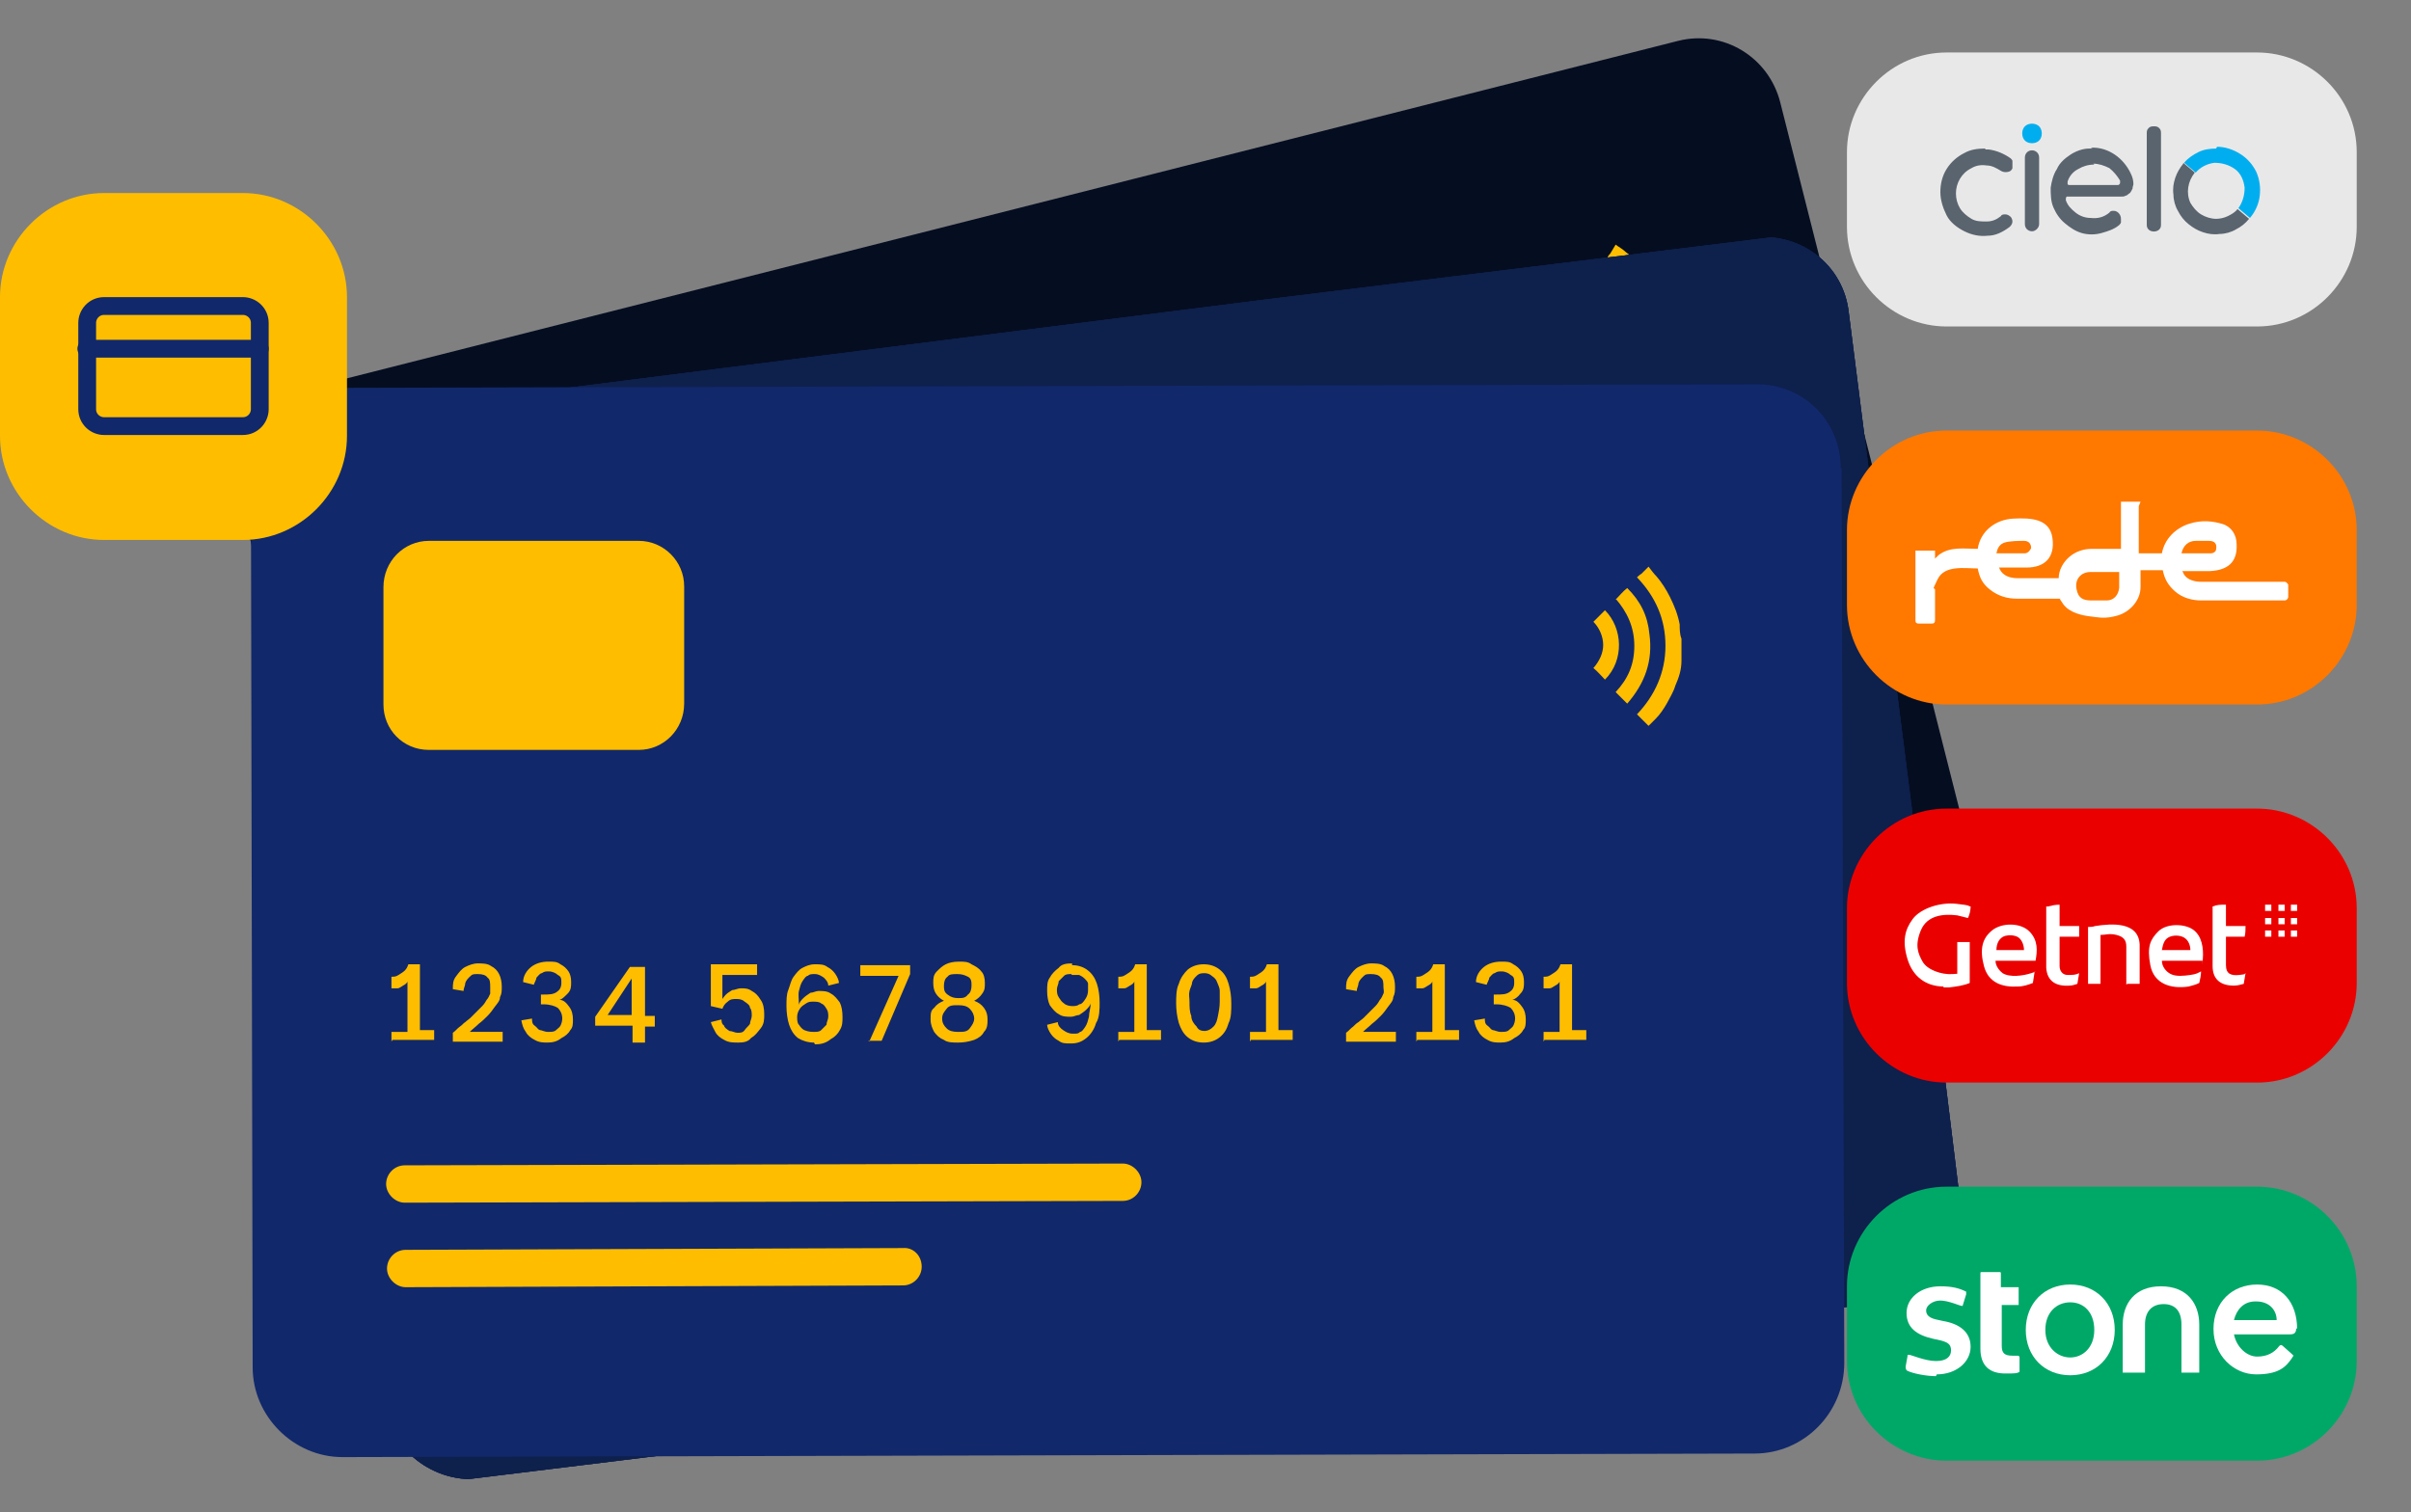 <?xml version="1.0" encoding="UTF-8"?>
<svg id="Camada_1" xmlns="http://www.w3.org/2000/svg" xmlns:xlink="http://www.w3.org/1999/xlink" version="1.1" viewBox="0 0 271 170">
  <rect x="0" y="0" width="271" height="170" fill="#808080" stroke="none"/>
  <!-- Generator: Adobe Illustrator 30.0.0, SVG Export Plug-In . SVG Version: 2.1.1 Build 123)  -->
  <defs>
    <style>
      .st0, .st1 {
        fill: none;
      }

      .st2 {
        fill: #ffbd00;
      }

      .st1 {
        stroke: #11286b;
        stroke-linecap: round;
        stroke-linejoin: round;
        stroke-width: 2px;
      }

      .st3 {
        fill: #11286b;
      }

      .st4 {
        fill: #00a868;
      }

      .st5 {
        fill: #00aeef;
      }

      .st6 {
        clip-path: url(#clippath-1);
      }

      .st7 {
        clip-path: url(#clippath-2);
      }

      .st8 {
        fill: #eb0000;
      }

      .st9 {
        fill: #fff;
      }

      .st10 {
        fill: #0e204c;
      }

      .st11 {
        fill: #511f52;
      }

      .st12 {
        fill: #5a646e;
      }

      .st13 {
        fill: #ff7800;
      }

      .st14 {
        fill: #050d21;
      }

      .st15 {
        clip-path: url(#clippath);
      }

      .st16 {
        fill: #e8e8e8;
      }
    </style>
    <clipPath id="clippath">
      <rect class="st0" x="36.3" y="22.2" width="179.1" height="120.7" transform="translate(-16.3 33.1) rotate(-14.1)"/>
    </clipPath>
    <clipPath id="clippath-1">
      <rect class="st0" x="35.9" y="36.1" width="179.1" height="120.7" transform="translate(-10.9 16.1) rotate(-7)"/>
    </clipPath>
    <clipPath id="clippath-2">
      <rect class="st0" x="28.2" y="43.1" width="179.1" height="120.7"/>
    </clipPath>
  </defs>
  <g>
    <g class="st15">
      <g>
        <path class="st14" d="M200.1,11.5l24.7,97.5c1.4,5.5-1.8,11-7.3,12.4l-153.8,38.9c-5.5,1.4-10.9-1.9-12.3-7.4L26.8,55.4c-1.3-5.1,1.8-10.2,6.8-11.5L188.6,4.6c5.1-1.3,10.2,1.8,11.5,6.9h0Z"/>
        <path class="st2" d="M57.6,113.7l-.3-1.1,1.7-.4-1.4-5.5-.3.6c-.2.2-.3.4-.5.5s-.4.2-.6.3l-.3-1.3c.3,0,.5-.2.7-.4.2-.2.4-.4.5-.6s.2-.5.2-.8l1.2-.3,1.8,7.2,1.6-.4.3,1.1-4.6,1.1ZM64.3,112.1l-.2-1c.2-.3.4-.6.6-.8.2-.2.3-.5.5-.7,0-.2.3-.4.4-.6s.3-.5.5-.7c.2-.3.3-.6.5-.8,0-.3.3-.6.3-.8,0-.3,0-.5.2-.8v-.7c0-.5-.3-.8-.6-1-.3-.2-.7-.3-1.1,0-.3,0-.6.2-.8.5-.2.2-.3.5-.3.8v1h-1.2c0-.4,0-.9,0-1.4s.4-.9.7-1.2c.4-.3.8-.6,1.3-.7.6,0,1.1-.2,1.5,0,.5,0,.8.3,1.1.7.3.3.5.7.7,1.3,0,.4,0,.8,0,1.2s0,.8-.3,1.2c0,.4-.3.8-.5,1.2-.2.4-.5.8-.7,1.2-.3.4-.5.7-.8,1.1l3.6-.9.3,1.1-5.7.9ZM74.8,109.5c-.5,0-1,0-1.5,0-.5,0-.9-.3-1.2-.6s-.6-.7-.8-1.1l1.1-.5c0,.3.3.5.5.7s.4.3.7.4c.3,0,.6,0,.9,0,.3,0,.6-.2.8-.4s.3-.4.4-.6,0-.5,0-.8c0-.5-.4-.9-.8-1-.4-.2-.9,0-1.7,0h-.3c0,0-.3-1-.3-1h.3c.6-.3,1.1-.5,1.3-.8.3-.3.4-.6.3-1.1,0-.4-.3-.6-.6-.8-.3-.2-.7-.2-1.1,0-.3,0-.5.2-.7.3-.2.2-.3.4-.4.6s0,.5,0,.9h-1.2c0-.6,0-1.3.4-1.8.4-.5,1-.9,1.8-1.1.5,0,1-.2,1.5,0,.4,0,.8.3,1.1.6s.5.6.6,1.1,0,.9,0,1.3-.4.7-.7.9c.5,0,.9.2,1.3.5.3.3.6.7.7,1.3,0,.4,0,.9,0,1.3s-.4.8-.7,1.1c-.4.3-.9.5-1.5.7ZM83.9,107.2l-.5-1.8-4.1,1.1-.3-1,2.4-6.4,1.6-.4,1.4,5.4,1.1-.3.3,1.2-1.1.3.5,1.8-1.3.2ZM80.5,104.9l2.6-.7-1-4-1.7,4.7ZM95.5,104.4c-.6.2-1.1.2-1.6,0s-.9-.3-1.2-.6-.6-.6-.7-1l1.1-.6c0,.2.2.4.4.6.2.2.4.3.7.4.3,0,.6,0,1,0,.3,0,.6-.2.8-.4s.3-.5.4-.8,0-.6,0-.9-.2-.6-.4-.9c-.2-.2-.4-.4-.7-.5-.3,0-.6,0-.9,0-.4,0-.6.3-.9.5-.2.3-.4.6-.4.9h-1.3l-1.3-4.6,5-1.3.3,1.2-3.8,1,.7,2.6c0,0,0-.3.2-.5s.3-.4.6-.6c.2-.2.5-.3.9-.4s.8,0,1.3,0c.4,0,.8.3,1.2.7s.6.8.8,1.5c0,.6,0,1.1,0,1.6s-.4,1-.8,1.3c-.4.3-.8.5-1.4.7ZM103.8,102.2c-.7.2-1.3.2-1.8,0-.5-.2-1-.6-1.4-1.2s-.6-1.2-.8-1.9c-.2-.6-.2-1.3-.3-1.8,0-.6,0-1.1.2-1.6.2-.5.4-.9.7-1.2s.7-.6,1.2-.7,1,0,1.4,0,.8.3,1.1.6.5.5.7.9l-1.1.6c-.2-.3-.4-.6-.8-.8-.3-.2-.7-.2-1,0s-.5.2-.7.4c-.2.2-.3.4-.4.8,0,.3,0,.7,0,1.2s0,1,.3,1.6c0-.3,0-.6.3-.9.2-.3.4-.5.6-.7.3-.2.5-.4.8-.4.5,0,1,0,1.4,0s.8.4,1.2.7c.3.4.6.8.7,1.4,0,.5,0,1,0,1.5s-.3.9-.7,1.3c-.4.2-.8.5-1.4.6ZM103.5,101.2c.3,0,.6-.2.8-.4s.3-.5.4-.7c0-.3,0-.6,0-.9s-.2-.6-.4-.8-.4-.4-.7-.5c-.3,0-.6,0-.9,0s-.5.2-.7.4c-.2.2-.4.4-.5.7,0,.3,0,.6,0,1,0,.3.2.6.4.8s.5.4.8.5c0,0,.4,0,.8,0ZM109.7,100.7l1.4-8-4.2,1.1-.3-1.1,5.5-1.4.2,1-1.4,8.1-1.2.3ZM119.3,98.3c-.6.2-1.2.2-1.7,0s-.9-.3-1.3-.6c-.3-.3-.6-.7-.7-1.2s0-1,0-1.4.4-.8.8-1c-.5,0-.8-.3-1.1-.5-.3-.3-.5-.6-.6-1,0-.5,0-.9,0-1.3s.4-.7.8-1,.8-.5,1.4-.6c.5,0,1-.2,1.4,0,.5,0,.9.2,1.2.5.3.3.6.6.7,1.2,0,.4,0,.8,0,1.2,0,.4-.4.7-.7,1,.5,0,.9.2,1.2.5.3.3.6.7.7,1.2s0,1,0,1.4-.4.8-.8,1.2c-.2,0-.7.2-1.4.4ZM119.1,97.3c.5,0,.9-.4,1.2-.7.2-.4.3-.7.2-1.2,0-.5-.4-.8-.7-.9-.4-.2-.8-.2-1.3,0s-.9.4-1.2.7-.3.7-.2,1.2c0,.4.3.7.7.9.3.2.7.2,1.3,0ZM118.2,93.5c.4,0,.8-.3,1-.6.2-.3.3-.7.2-1,0-.4-.3-.7-.7-.9-.3-.2-.7-.2-1.2,0-.5,0-.8.3-1,.6-.2.3-.3.6-.2,1.1,0,.4.3.7.7.8.3,0,.7,0,1.2,0ZM129.7,86.7c.7-.2,1.3,0,1.8,0,.5.2,1,.7,1.4,1.2.4.6.7,1.3.9,1.9.2.9.3,1.7.2,2.3,0,.8-.3,1.4-.6,1.8-.4.5-.9.9-1.5,1-.5,0-1,0-1.5,0-.4,0-.8-.3-1.1-.5-.3-.3-.5-.6-.7-.9l1.1-.6c.2.3.4.6.8.8.3.2.7.2,1.1,0,.3,0,.5-.2.7-.4.2-.2.4-.4.5-.8,0-.3.2-.7,0-1.2,0-.5,0-1-.2-1.6,0,.3,0,.6-.3.9s-.4.5-.6.7c-.2.2-.5.3-.8.4-.5,0-1,0-1.5,0s-.9-.4-1.2-.7c-.3-.4-.6-.9-.7-1.4,0-.5,0-1,0-1.5s.3-.9.7-1.3c.2-.2.7-.5,1.3-.6ZM129.9,87.8c-.3,0-.6.2-.8.4-.2.2-.3.5-.4.8,0,.3,0,.6,0,.9s.2.6.4.8c.2.2.4.4.7.5s.6,0,.9,0c.3,0,.5-.2.7-.4.2-.2.4-.5.5-.8s0-.6,0-1c0-.2-.2-.5-.3-.7s-.3-.4-.5-.5-.4-.2-.7-.2c0,0-.3,0-.5.2ZM136.9,93.9l-.3-1.1,1.7-.4-1.4-5.5c0,.2-.2.4-.3.6-.2.2-.3.4-.5.5l-.6.3-.3-1.3c.3,0,.5-.2.7-.4.2-.2.4-.4.5-.6s.2-.5.2-.8l1.2-.3,1.8,7.2,1.6-.4.3,1.1-4.6,1.1ZM146.2,91.6c-.7.2-1.3,0-1.8,0-.5-.3-1-.7-1.4-1.3-.4-.6-.7-1.3-.9-2-.2-.8-.3-1.6-.2-2.2,0-.7.2-1.3.6-1.8.4-.5.9-.8,1.6-1,.7-.2,1.3,0,1.8,0,.5.3,1,.7,1.4,1.3.4.6.7,1.3.9,2,.2.8.3,1.6.2,2.2,0,.7-.2,1.3-.6,1.8s-.9.8-1.6,1ZM145.9,90.4c.4,0,.8-.3.9-.7.2-.4.2-.8.2-1.3s0-1-.2-1.6c0-.4-.2-.8-.4-1.1,0-.4-.3-.7-.5-.9-.2-.3-.4-.4-.7-.6-.3,0-.6,0-.9,0-.3,0-.6.2-.8.5-.2.2-.3.5-.3.8,0,.3,0,.7,0,1.1,0,.4,0,.8.2,1.2,0,.6.3,1.1.5,1.5.2.5.5.8.8,1,.4.2.7.3,1.2.2ZM151.3,90.3l-.3-1.1,1.7-.4-1.4-5.5c0,.2-.2.4-.3.6-.2.2-.3.4-.5.5l-.6.3-.3-1.3c.3,0,.5-.2.7-.4.2-.2.4-.4.5-.6s.2-.5.2-.8l1.2-.3,1.8,7.2,1.6-.4.3,1.1-4.6,1.1ZM161.7,87.6l-.2-1c.2-.3.4-.6.6-.8.2-.2.3-.5.5-.7,0-.2.3-.4.4-.6,0-.2.3-.5.5-.7.2-.3.3-.6.5-.9,0-.3.3-.6.3-.8,0-.3,0-.5.2-.8,0-.3,0-.5,0-.7,0-.5-.3-.8-.6-1s-.7-.3-1.2,0c-.3,0-.6.2-.8.5-.2.2-.3.5-.3.8v1h-1.2c0-.4,0-.9,0-1.4s.4-.9.7-1.2c.4-.3.8-.6,1.3-.7.6,0,1.1-.2,1.5,0,.5,0,.8.3,1.1.7.3.3.5.7.7,1.3,0,.4,0,.8,0,1.2s0,.8-.3,1.2c0,.4-.3.8-.5,1.2-.2.4-.5.8-.7,1.2-.3.4-.5.7-.8,1.1l3.6-.9.3,1.1-5.5,1.1ZM169.4,85.7l-.3-1.1,1.7-.4-1.4-5.5c0,.2-.2.4-.3.6-.2.2-.3.4-.5.5l-.6.3-.3-1.3c.3,0,.5-.2.7-.4.2-.2.4-.4.5-.6s.2-.5.2-.8l1.2-.3,1.8,7.2,1.6-.4.3,1.1-4.6,1.1ZM178.5,83.5c-.5,0-1,0-1.5,0-.5,0-.9-.3-1.2-.6-.3-.3-.6-.7-.8-1.1l1.1-.5c0,.3.3.5.5.7s.4.3.7.4.6,0,.9,0c.3,0,.6-.2.8-.4.2-.2.3-.4.4-.6,0-.2,0-.5,0-.8,0-.5-.4-.9-.8-1-.4-.2-.9,0-1.7,0h-.3c0,0-.3-1-.3-1h.3c.6-.3,1.1-.5,1.3-.8.3-.3.4-.6.3-1.1,0-.4-.3-.6-.6-.8-.3-.2-.7-.2-1.1,0-.3,0-.5.2-.7.3-.2.2-.3.4-.4.6,0,.2,0,.5,0,.9h-1.2c0-.6,0-1.3.4-1.8.4-.5,1-.9,1.8-1.1.5,0,1-.2,1.5,0,.4,0,.8.3,1.1.6.3.3.5.6.6,1.1s0,.9,0,1.3c-.2.4-.4.7-.7.9.5,0,.9.2,1.3.5.3.3.6.7.7,1.3,0,.4,0,.9,0,1.3s-.4.8-.7,1.1c-.4.3-.9.5-1.5.7ZM183.2,82.3l-.3-1.1,1.7-.4-1.4-5.5c0,.2-.2.4-.3.6-.2.2-.3.4-.5.5l-.6.3-.3-1.3c.3,0,.5-.2.7-.4.2-.2.4-.4.5-.6s.2-.5.2-.8l1.2-.3,1.8,7.2,1.6-.4.3,1.1-4.6,1.1Z"/>
        <path class="st2" d="M70.9,52.3l-22.8,5.7c-2.7.7-4.3,3.4-3.6,6.1l3.2,12.8c.7,2.7,3.4,4.4,6.1,3.7l22.8-5.7c2.7-.7,4.3-3.4,3.6-6.1l-3.2-12.8c-.7-2.7-3.4-4.4-6.1-3.7Z"/>
        <path class="st2" d="M140.7,107l-78.3,19.9c-1.2.3-1.8,1.5-1.6,2.5.3,1.2,1.5,1.8,2.5,1.6l78.3-19.9c1.2-.3,1.8-1.5,1.6-2.5-.2-1.1-1.4-1.8-2.5-1.6Z"/>
        <path class="st2" d="M119,122.2l-54.2,13.7c-1.2.3-1.8,1.5-1.6,2.5.3,1.2,1.5,1.8,2.5,1.6l54.2-13.7c1.2-.3,1.8-1.5,1.6-2.5-.3-1.2-1.5-1.8-2.5-1.6Z"/>
        <path class="st2" d="M186.1,44.9c-.3-.2-.7-.4-1-.6-.2,0-.4-.2-.6-.3,1.5-2.6,1.9-5.4,1.2-8.3s-2.4-5.2-5-6.7c0-.2.2-.4.3-.5.2-.3.4-.7.6-1h0c.4.3.8.5,1.1.8.8.6,1.4,1.2,2,1.9.7.9,1.3,1.8,1.8,2.7.2.5.4,1,.6,1.5,0,.2.4,1.3.4,1.4,0,.4,0,.7.2,1.1,0,1,0,1.9,0,2.9,0,.7-.2,1.4-.4,2-.2.7-.5,1.5-.8,2.1,0,.2-.3.5-.5.9h0Z"/>
        <path class="st2" d="M179,32c.3-.5.6-1,.9-1.6,1.8,1.1,3,2.5,3.8,4.4,1.2,2.8.9,5.5-.6,8.2-.5-.3-1-.6-1.6-1,1-1.8,1.3-3.6.8-5.5-.5-1.9-1.6-3.4-3.3-4.5h0Z"/>
        <path class="st2" d="M180,41.2c-.5-.3-1-.6-1.6-.9.5-.9.7-1.8.4-2.8s-.9-1.8-1.8-2.3c.3-.5.6-1,.9-1.6,2.6,1.4,3.7,4.9,2,7.6h0Z"/>
      </g>
    </g>
    <g class="st6">
      <g>
        <path class="st10" d="M207.8,35.1l12.7,99.9c.7,5.5-3.2,10.7-8.8,11.4l-157.4,19.8c-5.5.7-10.6-3.2-11.3-8.9l-12.7-99.9c-.7-5.2,3-9.9,8.2-10.6l158.8-20.1c5.2-.5,9.9,3.1,10.5,8.4h0Z"/>
        <path class="st10" d="M207.8,35.1l12.7,99.9c.7,5.5-3.2,10.7-8.8,11.4l-157.4,19.8c-5.5.7-10.6-3.2-11.3-8.9l-12.7-99.9c-.7-5.2,3-9.9,8.2-10.6l158.8-20.1c5.2-.5,9.9,3.1,10.5,8.4h0Z"/>
        <path class="st10" d="M207.8,35.1l12.7,99.9c.7,5.5-3.2,10.7-8.8,11.4l-157.4,19.8c-5.5.7-10.6-3.2-11.3-8.9l-12.7-99.9c-.7-5.2,3-9.9,8.2-10.6l158.8-20.1c5.2-.5,9.9,3.1,10.5,8.4h0Z"/>
        <path class="st11" d="M53.9,119.1v-1.1c0,0,1.7-.2,1.7-.2l-.7-5.7c0,.2-.2.4-.4.6s-.4.3-.6.4c-.2,0-.4.2-.6.2l-.2-1.3c.3,0,.5,0,.8-.3.2-.2.5-.3.6-.6.2-.2.3-.5.3-.7l1.3-.2.9,7.4,1.6-.2v1.1c0,0-4.6.6-4.6.6ZM60.8,118.2v-1c.2-.3.4-.5.6-.7s.4-.4.5-.6c.2-.2.3-.4.5-.6.2-.2.4-.4.6-.7.2-.3.4-.5.6-.8s.3-.5.4-.8.2-.5.3-.8c0-.3,0-.5,0-.7,0-.5-.2-.8-.5-1.1-.3-.3-.6-.4-1.1-.3-.3,0-.6.2-.8.4-.2.2-.3.4-.4.7,0,.3,0,.6,0,1h-1.2c0-.5,0-1,.2-1.5s.5-.8.9-1.1c.4-.3.8-.5,1.3-.5.6,0,1.1,0,1.5,0,.4.2.8.4,1.1.8.3.4.4.8.5,1.3,0,.4,0,.8,0,1.2,0,.4-.2.8-.4,1.2-.2.4-.4.7-.7,1.1-.3.4-.5.7-.8,1.1-.3.3-.6.7-.9,1l3.7-.5v1.1c0,0-5.6.7-5.6.7ZM71.4,117c-.5,0-1,0-1.5,0-.4-.2-.8-.4-1.1-.7s-.5-.7-.6-1.2l1.2-.4c0,.3.2.6.4.8s.4.4.6.5c.3,0,.5,0,.9,0s.6,0,.8-.3.4-.3.4-.6c0-.2,0-.5,0-.8,0-.5-.3-.9-.7-1.1-.4-.2-.9-.3-1.7-.2h-.3v-1.1c0,0,.2,0,.2,0,.6,0,1.1-.2,1.4-.5.3-.2.4-.6.4-1s-.2-.7-.5-.9c-.3-.2-.6-.3-1.1-.2-.3,0-.5,0-.7.3-.2,0-.4.3-.5.5s-.2.5-.2.9h-1.2c0-.8.2-1.5.7-1.8.4-.5,1.1-.8,1.8-.9.6,0,1,0,1.5,0,.4,0,.8.4,1,.7.3.3.4.7.5,1.1,0,.5,0,.9-.2,1.3s-.5.7-.9.8c.5,0,.9.3,1.2.7.3.3.5.8.6,1.4,0,.4,0,.9-.2,1.3s-.5.8-.9,1c-.4,0-.9.3-1.5.4ZM80.8,115.8l-.2-1.8-4.2.5v-1c0,0,3.1-6,3.1-6l1.6-.2.7,5.5h1.1c0,0,0,1.1,0,1.1h-1.1c0,0,.2,1.9.2,1.9h-1.3ZM77.8,113l2.7-.3-.5-4.1-2.2,4.4ZM92.7,114.4c-.6,0-1.1,0-1.6,0-.4-.2-.8-.4-1.1-.7s-.5-.7-.6-1.1l1.2-.4c0,.2.2.5.4.7.2.2.4.4.7.5.3,0,.6,0,1,0s.6-.2.8-.4.4-.4.5-.7c0-.3,0-.6,0-.9s-.2-.6-.3-.9c-.2-.3-.4-.5-.7-.6-.3,0-.6-.2-.9-.2s-.7.2-.9.4c-.3.2-.4.5-.5.9l-1.3-.2-.6-4.6,5.1-.6v1.2c0,0-3.8.5-3.8.5l.3,2.7c0,0,0-.3.3-.5.2-.2.4-.4.6-.5.3-.2.6-.3.9-.3.4,0,.9,0,1.3.2s.8.4,1.1.8c.3.4.5.9.6,1.5s0,1.1-.2,1.6-.5.9-.9,1.2-.9.3-1.5.4ZM101,113.3c-.7,0-1.4,0-1.8-.3s-.9-.8-1.2-1.4c-.3-.6-.5-1.3-.6-2,0-.7,0-1.3,0-1.8s.2-1.1.4-1.6c.2-.5.5-.9.8-1.1.4-.3.8-.5,1.3-.5.5,0,1,0,1.4.2s.7.4,1,.7c.3.3.5.6.5.9l-1.2.5c0-.4-.4-.7-.7-.9-.3-.2-.6-.3-1-.2-.3,0-.5,0-.8.3-.2.2-.4.4-.5.7,0,.3-.2.7-.3,1.2,0,.5,0,1,0,1.6,0-.3.2-.6.4-.8.2-.3.4-.5.7-.6.3-.2.6-.3.9-.3.5,0,1,0,1.4.2s.8.5,1.1.9c.3.4.5.9.5,1.5,0,.5,0,1.1-.2,1.5-.2.5-.5.8-.8,1.2,0,0-.6.2-1.3.3ZM100.9,112.2c.3,0,.6,0,.8-.3s.4-.4.5-.7c0-.3,0-.6,0-.9s0-.6-.3-.9c-.2-.3-.4-.4-.7-.6-.3,0-.6-.2-.9,0-.3,0-.5,0-.8.3-.3.2-.5.4-.6.7,0,.3-.2.6,0,1,0,.3.2.6.3.9.2.2.4.4.7.6h1ZM107.3,112.4l2.3-7.8-4.3.5v-1.2c0,0,5.5-.7,5.5-.7v1c0,0-2.2,7.9-2.2,7.9l-1.3.3ZM117.1,111.4c-.6,0-1.2,0-1.7,0-.5-.2-.9-.4-1.2-.8-.3-.4-.5-.8-.5-1.3,0-.5,0-1,.2-1.4s.5-.7,1-.9c-.4-.2-.8-.4-1-.7-.2-.3-.4-.7-.5-1.1,0-.5,0-.9.2-1.3s.5-.7.9-.9c.4-.2.9-.4,1.4-.5s1,0,1.4,0c.5,0,.8.3,1.2.6.3.3.5.7.6,1.2,0,.4,0,.8-.2,1.2-.2.4-.4.6-.8.9.5,0,.9.3,1.2.7s.5.8.6,1.3,0,1-.2,1.4-.5.8-.9,1c-.5.3-1.1.5-1.7.6ZM117,110.2c.5,0,1-.3,1.2-.6.3-.3.4-.7.3-1.1,0-.5-.3-.8-.6-1-.3-.2-.8-.3-1.3-.2-.5,0-.9.2-1.2.5-.3.3-.4.7-.4,1.2,0,.4.3.8.6,1,.4.2.8.3,1.4.2ZM116.5,106.3c.5,0,.8-.2,1.1-.5.3-.3.4-.6.3-1s-.2-.8-.5-.9c-.3-.2-.7-.3-1.2-.2-.5,0-.8.2-1.1.5-.2.3-.3.6-.3,1.1s.2.7.5.9c.3,0,.7.2,1.2,0ZM128.8,101.1c.7,0,1.3,0,1.8.3.5.3.9.8,1.2,1.4s.5,1.3.6,2c0,.9,0,1.7,0,2.3-.2.7-.4,1.3-.9,1.8-.4.5-1,.7-1.6.8-.5,0-1,0-1.5,0-.4-.2-.8-.4-1-.7-.3-.3-.5-.6-.6-.9l1.2-.5c0,.4.4.7.7.9.3.2.7.3,1.1.2.3,0,.5,0,.8-.3.2-.2.4-.4.5-.7,0-.3.2-.7.3-1.1v-1.6c0,.3-.2.6-.4.9s-.4.5-.7.7-.6.3-.8.3c-.5,0-1,0-1.5-.2-.4-.2-.8-.5-1.1-.9s-.5-.9-.5-1.5c0-.5,0-1.1,0-1.5.2-.5.4-.9.8-1.2.3-.3.9-.5,1.5-.6ZM128.9,102.2c-.3,0-.6.2-.8.3-.2.2-.4.4-.5.7,0,.3,0,.6,0,.9s0,.6.3.9.4.5.7.6.6.2.9,0c.3,0,.5,0,.8-.3.3-.2.4-.4.6-.7,0-.3.2-.6,0-1,0-.3,0-.5-.2-.7,0-.2-.2-.4-.4-.5s-.4-.3-.6-.3c-.3,0-.5,0-.8,0ZM135,109v-1.1c0,0,1.7-.2,1.7-.2l-.7-5.7c0,.2-.2.4-.4.6s-.4.3-.6.4c-.2,0-.4.2-.6.2l-.2-1.3c.3,0,.5,0,.8-.3.2-.2.5-.3.6-.6.2-.2.3-.5.3-.7l1.3-.2.9,7.4,1.6-.2v1.1c0,0-4.6.6-4.6.6ZM144.5,108c-.7,0-1.3,0-1.8-.4-.5-.3-.9-.8-1.2-1.5s-.5-1.4-.6-2.1c0-.8,0-1.6,0-2.2,0-.7.4-1.3.8-1.7.4-.5,1-.7,1.7-.8.7,0,1.3,0,1.8.4.5.3.9.8,1.2,1.5.3.6.5,1.4.6,2.1,0,.8,0,1.6,0,2.2,0,.7-.4,1.3-.8,1.7-.3.4-.9.7-1.6.8ZM144.3,106.8c.5,0,.8-.3,1-.6.2-.3.3-.8.4-1.3,0-.5,0-1.1,0-1.6,0-.4,0-.8-.2-1.2,0-.4-.2-.7-.4-1s-.4-.5-.6-.6c-.2-.2-.5-.2-.9-.2s-.6.2-.8.4c-.2.2-.3.5-.4.8,0,.3-.2.7-.2,1.1s0,.8,0,1.2c0,.6.2,1.1.4,1.6s.4.9.7,1.1c0,.2.5.3.9.3ZM149.7,107.3v-1.1c0,0,1.7-.2,1.7-.2l-.7-5.7c0,.2-.2.4-.4.6s-.4.3-.6.4c-.2,0-.4.2-.6.2l-.2-1.3c.3,0,.5,0,.8-.3.2-.2.5-.3.6-.6.2-.2.3-.5.3-.7l1.3-.2.9,7.4,1.6-.2v1.1c0,0-4.6.6-4.6.6ZM160.4,105.9v-1c.2-.3.4-.5.6-.7s.4-.4.5-.6c.2-.2.3-.4.5-.6s.4-.4.6-.7c.2-.3.4-.5.6-.8.2-.3.3-.5.4-.8,0-.3.2-.5.3-.8s0-.5,0-.7c0-.5-.2-.8-.5-1.1-.3-.3-.6-.4-1.1-.3-.3,0-.6.2-.8.4-.2.2-.3.4-.4.7,0,.3,0,.6,0,1h-1.2c0-.6,0-1.1.2-1.5.2-.5.5-.8.9-1.1.4-.3.8-.5,1.3-.5.6,0,1.1,0,1.5,0,.4.2.8.4,1.1.8s.4.8.5,1.3c0,.4,0,.8,0,1.2,0,.4-.2.8-.4,1.2-.2.4-.4.7-.7,1.1s-.5.7-.8,1.1c-.3.3-.6.7-.9,1l3.7-.5v1.1c0,0-5.6.7-5.6.7ZM168.3,104.9v-1.1c0,0,1.7-.2,1.7-.2l-.7-5.7c0,.2-.2.4-.4.6s-.4.3-.6.4c-.2,0-.4.2-.6.2l-.2-1.3c.3,0,.5,0,.8-.3.2-.2.5-.3.6-.6.2-.2.3-.5.3-.7l1.2-.2.9,7.4,1.6-.2v1.1c0,0-4.5.6-4.5.6ZM177.6,103.9c-.5,0-1,0-1.5,0-.4-.2-.8-.4-1.1-.7-.3-.3-.5-.7-.6-1.2l1.2-.4c0,.3.2.6.4.8.2.2.4.4.6.5.3,0,.5,0,.9,0s.6,0,.8-.3c.2-.2.4-.3.4-.6,0-.2,0-.5,0-.8,0-.5-.3-.9-.7-1.1s-.9-.3-1.7-.2h-.3v-1.1c0,0,.2,0,.2,0,.6,0,1.1-.2,1.4-.5.3-.2.4-.6.4-1s-.2-.7-.5-.9c-.3-.2-.6-.3-1.1-.2-.3,0-.5,0-.7.3-.2,0-.4.3-.5.5s-.2.5-.2.9h-1.2c0-.8.2-1.5.7-1.8.4-.5,1.1-.8,1.8-.9.6,0,1,0,1.5,0,.4,0,.8.4,1,.7.3.3.4.7.5,1.1,0,.5,0,.9-.2,1.3s-.5.7-.9.8c.5,0,.9.3,1.2.7.3.3.5.8.6,1.4,0,.4,0,.9-.2,1.3s-.5.8-.9,1c-.4,0-.9.3-1.5.4ZM182.4,103.2v-1.1c0,0,1.7-.2,1.7-.2l-.7-5.7c0,.2-.2.4-.4.6s-.4.3-.6.4c-.2,0-.4.2-.6.2l-.2-1.3c.3,0,.5,0,.8-.3.2-.2.5-.3.6-.6.2-.2.3-.5.3-.7l1.3-.2.9,7.4,1.6-.2v1.1c0,0-4.6.6-4.6.6Z"/>
        <path class="st2" d="M74.7,59.7l-23.4,2.9c-2.7.4-4.7,2.9-4.4,5.6l1.7,13.1c.4,2.7,2.8,4.8,5.6,4.4l23.4-2.9c2.7-.4,4.7-2.9,4.4-5.6l-1.7-13.1c-.4-2.7-2.9-4.7-5.6-4.4Z"/>
        <path class="st2" d="M137.2,122.6l-80,10.1c-1.2,0-1.9,1.2-1.8,2.3s1.2,1.9,2.3,1.8l80.1-10.1c1.2-.2,1.9-1.2,1.8-2.3-.2-1.2-1.3-1.9-2.4-1.8Z"/>
        <path class="st2" d="M113.9,134.9l-55.5,7c-1.2.2-1.9,1.2-1.8,2.3s1.2,1.9,2.3,1.8l55.5-7c1.2,0,1.9-1.2,1.8-2.3-.2-1.2-1.3-1.9-2.3-1.8Z"/>
        <path class="st2" d="M189.9,66.4c-.3-.2-.6-.5-.9-.7-.2,0-.3-.3-.5-.4,1.8-2.4,2.6-5.1,2.2-8.1s-1.8-5.4-4.1-7.3c0-.2.3-.3.4-.5.2-.3.5-.6.7-.9h0c.3.4.7.7,1,1,.7.7,1.3,1.4,1.8,2.1.6.9,1.1,1.9,1.5,2.9s.3,1,.4,1.6c0,.2.2,1.3.2,1.4,0,.4,0,.7,0,1.1,0,1,0,1.9-.3,2.9-.2.7-.4,1.4-.7,2-.3.7-.6,1.4-1.1,1.9-.3.3-.5.6-.7.9h0Z"/>
        <path class="st2" d="M184.4,52.9c.4-.5.7-1,1.1-1.4,1.6,1.3,2.6,2.8,3.2,4.8.8,2.9.2,5.5-1.6,8-.5-.4-1-.8-1.4-1.1,1.2-1.6,1.8-3.4,1.5-5.5-.3-2-1.2-3.7-2.8-4.9h0Z"/>
        <path class="st2" d="M184.3,62c-.5-.4-.9-.7-1.4-1.1.6-.8.9-1.8.8-2.7,0-1.1-.6-1.8-1.5-2.5.4-.5.7-1,1.1-1.4,2.3,1.7,2.9,5.3,1,7.7h0Z"/>
      </g>
    </g>
    <g class="st7">
      <g>
        <path class="st3" d="M207,52.6l.3,100.6c0,5.6-4.5,10.2-10.1,10.2l-158.7.4c-5.5,0-10.1-4.6-10.1-10.1l-.2-100.6c0-5.3,4.2-9.4,9.3-9.5l160-.4c5.3,0,9.4,4.2,9.4,9.4h0Z"/>
        <path class="st2" d="M44,117.1v-1.1h1.8v-5.7c0,.2-.3.4-.5.5s-.4.3-.6.3c-.2,0-.5,0-.7,0v-1.3c.3,0,.5,0,.8-.2s.5-.3.7-.5.3-.4.4-.7h1.3v7.4h1.6v1.1h-4.7ZM50.9,117.1v-1c.3-.2.5-.5.8-.7s.4-.4.6-.5c.2-.2.4-.3.6-.5.2-.2.4-.4.6-.6.2-.2.5-.5.7-.7s.4-.5.5-.7c.2-.2.3-.5.4-.7,0-.2,0-.5,0-.7,0-.5,0-.9-.3-1.1-.2-.3-.6-.4-1.1-.4s-.6,0-.9.3c-.2.2-.4.4-.5.7,0,.3-.2.6-.2.9l-1.2-.2c0-.6,0-1,.4-1.5.3-.4.6-.8,1-1s.9-.4,1.4-.4,1.1,0,1.5.3c.4.2.7.5.9.9s.3.9.3,1.4,0,.8-.2,1.2c0,.4-.3.7-.6,1.1-.2.3-.5.7-.8,1s-.6.6-1,.9c-.3.3-.7.6-1,.9h3.7v1.1h-5.6ZM61.6,117.2c-.5,0-1,0-1.5-.3-.4-.2-.8-.5-1-.9-.3-.4-.4-.8-.5-1.3l1.2-.2c0,.3,0,.6.3.8s.3.4.6.5c.2,0,.5.2.9.2s.7,0,.9-.2.4-.3.5-.5.2-.5.2-.8c0-.5-.2-.9-.5-1.2-.3-.2-.9-.4-1.6-.4h-.3v-1.1h.3c.6,0,1.1,0,1.5-.3.3-.2.5-.5.5-1s0-.7-.4-.9c-.2-.2-.6-.4-1-.4s-.5,0-.8.2c-.2,0-.4.3-.6.5,0,.2-.2.5-.3.8l-1.2-.3c0-.7.4-1.3.9-1.7.5-.4,1.2-.6,1.9-.6s1,0,1.4.3c.4.2.7.5.9.8.2.3.3.7.3,1.2s0,.9-.4,1.3-.6.6-.9.7c.5,0,.8.4,1.1.8.3.4.4.9.4,1.4s0,.9-.3,1.2c-.2.4-.6.7-1,.9-.5.4-1,.5-1.6.5ZM71.1,117.1v-1.8h-4.2v-1l3.9-5.6h1.7v5.5h1.1v1.2h-1.1v1.8s-1.4,0-1.4,0ZM68.3,114.1h2.7v-4.1l-2.7,4.1ZM83,117.2c-.6,0-1.1,0-1.6-.3-.4-.2-.8-.5-1-.9s-.4-.7-.5-1.1l1.2-.3c0,.2,0,.5.3.7,0,.2.3.4.6.6.3,0,.6.2.9.2s.6,0,.8-.3.4-.4.6-.7c0-.3.2-.6.2-.9s0-.7-.2-.9c0-.3-.3-.5-.6-.7-.2-.2-.5-.3-.9-.3s-.7,0-1,.3c-.3.2-.5.5-.6.8l-1.3-.3v-4.7h5.2v1.2h-3.9v2.7c0,0,.2-.3.4-.5.2-.2.4-.3.7-.5.3,0,.6-.2,1-.2s.8,0,1.2.3c.4.2.7.5,1,1,.3.4.4,1,.4,1.6s0,1.1-.4,1.6-.6.8-1.1,1.1c-.3.4-.8.5-1.4.5ZM91.5,117.2c-.7,0-1.3-.2-1.8-.5-.5-.4-.8-.9-1-1.5s-.3-1.4-.3-2.1,0-1.3.2-1.8.3-1.1.6-1.5c.3-.4.6-.8,1-1s.8-.4,1.4-.4,1,0,1.4.3c.4.2.7.5.9.8.2.3.4.7.4,1l-1.2.3c0-.4-.3-.7-.5-.9-.3-.2-.6-.4-1-.4s-.6,0-.8.2c-.2,0-.4.3-.6.6-.2.3-.3.7-.4,1.1s0,1,0,1.6c0-.3.3-.6.5-.8.2-.2.5-.4.8-.6.3,0,.6-.2.9-.2.5,0,1,0,1.4.3.4.2.7.6,1,1,.2.4.3,1,.3,1.6s0,1-.3,1.5c-.2.4-.6.8-1,1-.6.5-1.2.6-1.8.6ZM91.5,116c.3,0,.6,0,.8-.2l.6-.6c0-.3.2-.6.2-.9s0-.6-.2-.9-.3-.5-.6-.6c-.2-.2-.6-.2-.9-.2s-.5,0-.8.2-.5.3-.7.6c-.2.3-.3.6-.3.9s0,.7.2.9c.2.3.4.5.6.6.5.2.8.2,1.1.2ZM97.7,117.1l3.3-7.4h-4.3v-1.2h5.6v1l-3.2,7.5h-1.5ZM107.7,117.2c-.6,0-1.2,0-1.6-.3-.5-.2-.8-.5-1.1-.9-.2-.4-.4-.8-.4-1.4s0-1,.4-1.3c.3-.4.6-.6,1.1-.8-.4-.2-.7-.5-.9-.8-.2-.3-.3-.7-.3-1.2s0-.9.4-1.3c.3-.3.6-.6,1-.8.4-.2.9-.3,1.5-.3s1,0,1.4.3c.4.2.8.4,1.1.8.3.3.4.8.4,1.3s0,.8-.3,1.2c-.2.3-.5.6-.9.8.5.2.8.4,1.1.8.3.4.4.8.4,1.3s0,1-.4,1.4c-.2.4-.6.7-1.1.9-.6.2-1.2.3-1.8.3ZM107.7,116c.6,0,1,0,1.3-.4s.5-.7.5-1.1-.2-.8-.5-1.1c-.3-.3-.7-.4-1.3-.4s-1,0-1.3.4-.5.6-.5,1.1.2.8.5,1.1c.3.3.7.4,1.3.4ZM107.7,112.2c.5,0,.8,0,1.1-.4.3-.2.4-.6.4-1s0-.8-.4-1-.7-.3-1.2-.3-.9,0-1.1.3c-.3.2-.4.6-.4,1s0,.7.4,1c.4.3.7.4,1.2.4ZM120.5,108.5c.7,0,1.3.2,1.8.6s.8.9,1,1.5.3,1.4.3,2.1,0,1.7-.4,2.3c-.2.7-.6,1.3-1.1,1.7s-1,.6-1.7.6-1,0-1.4-.3c-.4-.2-.7-.5-.9-.8-.2-.3-.4-.7-.4-1l1.2-.3c0,.4.3.7.6.9.3.2.6.4,1.1.4s.6,0,.8-.2c.2,0,.4-.3.6-.6.2-.3.3-.7.4-1.1,0-.5.2-1,.2-1.6,0,.3-.3.6-.5.8-.2.2-.5.4-.8.6-.3,0-.6.2-.9.2-.5,0-1,0-1.4-.3-.4-.2-.7-.6-1-1-.2-.4-.3-1-.3-1.6s0-1.1.3-1.5c.2-.4.6-.8,1-1.1.3-.4.8-.5,1.5-.5ZM120.4,109.5c-.3,0-.6,0-.8.2l-.6.6c0,.3-.2.6-.2.9s0,.6.2.9.3.5.6.7c.2.2.6.3.9.3s.6,0,.8-.2c.3,0,.5-.3.7-.6.2-.3.3-.6.3-1s0-.5,0-.7-.2-.4-.4-.6c-.2-.2-.4-.3-.6-.4-.3,0-.5,0-.8,0ZM125.7,117.1v-1.1h1.8v-5.7c0,.2-.3.4-.5.5s-.4.3-.6.3c-.2,0-.5,0-.7,0v-1.3c.3,0,.5,0,.8-.2s.5-.3.7-.5.3-.4.4-.7h1.3v7.4h1.6v1.1h-4.7ZM135.3,117.2c-.7,0-1.3-.2-1.8-.6s-.8-1-1-1.6c-.2-.7-.3-1.5-.3-2.2s0-1.6.3-2.2c.2-.7.6-1.2,1-1.6.5-.4,1.1-.6,1.8-.6s1.3.2,1.8.6.8.9,1,1.6.3,1.4.3,2.2,0,1.6-.3,2.2c-.2.7-.5,1.2-1,1.6s-1.1.6-1.8.6ZM135.3,115.9c.5,0,.8-.2,1.1-.5s.4-.7.5-1.2.2-1,.2-1.6,0-.8,0-1.2c0-.4-.2-.7-.3-1s-.3-.5-.6-.7c-.2-.2-.5-.3-.8-.3s-.6,0-.9.3c-.2.2-.4.4-.5.7,0,.3-.2.6-.3,1s0,.8,0,1.2c0,.6,0,1.1.2,1.6,0,.5.3.9.6,1.2.2.4.5.5,1,.5ZM140.5,117.1v-1.1h1.8v-5.7c0,.2-.3.4-.5.5s-.4.3-.6.3c-.2,0-.5,0-.7,0v-1.3c.3,0,.5,0,.8-.2s.5-.3.7-.5.3-.4.4-.7h1.3v7.4h1.6v1.1h-4.7ZM151.3,117.1v-1c.3-.2.5-.5.8-.7.2-.2.4-.4.6-.5.2-.2.4-.3.6-.5.2-.2.4-.4.6-.6l.7-.7c.2-.2.4-.5.5-.7.2-.2.3-.5.4-.7s0-.5,0-.7c0-.5,0-.9-.3-1.1-.2-.3-.6-.4-1.1-.4s-.6,0-.9.3c-.2.2-.4.4-.5.7,0,.3-.2.6-.2.9l-1.2-.2c0-.6,0-1,.4-1.5.3-.4.6-.8,1-1s.9-.4,1.4-.4,1.1,0,1.5.3c.4.2.7.5.9.9s.3.9.3,1.4,0,.8-.2,1.2c0,.4-.3.7-.6,1.1-.2.3-.5.7-.8,1s-.6.6-1,.9c-.3.3-.7.6-1,.9h3.7v1.1h-5.6ZM159.2,117.1v-1.1h1.8v-5.7c0,.2-.3.4-.5.5s-.4.3-.6.3c-.2,0-.5,0-.7,0v-1.3c.3,0,.5,0,.8-.2s.5-.3.7-.5.3-.4.4-.7h1.3v7.4h1.6v1.1h-4.7ZM168.7,117.2c-.5,0-1,0-1.5-.3-.4-.2-.8-.5-1-.9-.3-.4-.4-.8-.5-1.3l1.2-.2c0,.3,0,.6.3.8s.3.4.6.5c.2,0,.5.2.9.2s.7,0,.9-.2.4-.3.5-.5.2-.5.2-.8c0-.5-.2-.9-.5-1.2-.3-.2-.9-.4-1.6-.4h-.3v-1.1h.3c.6,0,1.1,0,1.5-.3.3-.2.5-.5.5-1s0-.7-.4-.9c-.2-.2-.6-.4-1-.4s-.5,0-.8.2c-.2,0-.4.3-.6.5,0,.2-.2.5-.3.8l-1.2-.3c0-.7.4-1.3.9-1.7.5-.4,1.2-.6,1.9-.6s1,0,1.4.3c.4.2.7.5.9.8s.3.7.3,1.2,0,.9-.4,1.3c-.3.4-.6.6-.9.7.5,0,.8.4,1.1.8s.4.9.4,1.4,0,.9-.3,1.2c-.2.4-.6.7-1,.9-.5.4-1,.5-1.6.5ZM173.5,117.1v-1.1h1.8v-5.7c0,.2-.3.4-.5.5s-.4.3-.6.3c-.2,0-.5,0-.7,0v-1.3c.3,0,.5,0,.8-.2s.5-.3.7-.5.3-.4.4-.7h1.3v7.4h1.6v1.1h-4.7Z"/>
        <path class="st2" d="M71.8,60.8h-23.6c-2.8,0-5.1,2.3-5.1,5.2v13.2c0,2.8,2.2,5.1,5.1,5.1h23.6c2.8,0,5.1-2.3,5.1-5.2v-13.2c0-2.8-2.3-5.1-5.1-5.1Z"/>
        <path class="st2" d="M126.2,130.8l-80.7.2c-1.2,0-2.1,1-2.1,2.1s1,2.1,2.1,2.1l80.7-.2c1.2,0,2.1-1,2.1-2.1s-1-2.1-2.1-2.1Z"/>
        <path class="st2" d="M101.5,140.3l-55.9.2c-1.2,0-2.1,1-2.1,2.1s1,2.1,2.1,2.1l55.9-.2c1.2,0,2.1-1,2.1-2.1,0-1.3-1-2.2-2.1-2.1Z"/>
        <path class="st2" d="M185.3,81.6l-.8-.8-.5-.5c2-2.1,3.2-4.7,3.2-7.7s-1.1-5.5-3.2-7.7c0,0,.3-.3.5-.4.3-.3.5-.5.8-.8h0c.3.4.6.8.9,1.1.6.7,1.1,1.5,1.5,2.3.5,1,.9,2,1.1,3.1,0,.5,0,1.1.2,1.6v1.4c0,.4,0,.7,0,1.1,0,1-.3,1.9-.7,2.8-.2.7-.6,1.3-.9,1.9-.4.7-.8,1.3-1.3,1.8,0,0-.4.4-.7.7h0Z"/>
        <path class="st2" d="M181.6,67.4c.4-.4.8-.9,1.3-1.3,1.5,1.5,2.3,3.1,2.5,5.2.4,3-.5,5.5-2.5,7.8-.4-.4-.9-.9-1.3-1.3,1.4-1.5,2.1-3.1,2.1-5.2s-.8-3.8-2.1-5.3h0Z"/>
        <path class="st2" d="M180.4,76.4c-.4-.4-.8-.9-1.3-1.3.7-.8,1.1-1.7,1.1-2.6s-.4-1.9-1.1-2.6c.4-.4.9-.9,1.3-1.3,2,2,2.2,5.6,0,7.8h0Z"/>
      </g>
    </g>
    <path class="st2" d="M11.7,21.7h15.6c6.4,0,11.7,5.3,11.7,11.7v15.6c0,6.4-5.3,11.7-11.7,11.7h-15.6c-6.4,0-11.7-5.3-11.7-11.7v-15.6c0-6.4,5.3-11.7,11.7-11.7Z"/>
    <path class="st1" d="M27.3,34.4h-15.6c-1.1,0-1.9.9-1.9,1.9v9.7c0,1.1.9,1.9,1.9,1.9h15.6c1.1,0,1.9-.9,1.9-1.9v-9.7c0-1.1-.9-1.9-1.9-1.9Z"/>
    <path class="st1" d="M9.7,39.2h19.5"/>
  </g>
  <g>
    <g>
      <path class="st16" d="M218.8,5.9h34.9c6.1,0,11.2,5,11.2,11.2v8.4c0,6.1-5,11.2-11.2,11.2h-34.9c-6.1,0-11.2-5-11.2-11.2v-8.4c0-6.1,5-11.2,11.2-11.2Z"/>
      <g>
        <path id="path383" class="st12" d="M242.1,14.2c-.2,0-.4,0-.6.2-.2.2-.2.4-.2.6v10.2c0,.2,0,.4.2.6.3.3.9.3,1.2,0h0c.2-.2.2-.4.2-.6v-10.2c0-.2,0-.4-.2-.6-.2-.2-.4-.2-.6-.2h0ZM223.1,16.7c-.8,0-1.6.1-2.3.5-.8.4-1.5,1-2,1.8-.5.8-.7,1.7-.7,2.6,0,.9.3,1.8.7,2.6s1.2,1.4,2,1.8c.8.4,1.7.6,2.6.5.9,0,1.7-.4,2.5-1,.2-.2.3-.4.3-.6,0-.2-.1-.5-.3-.6-.1-.1-.3-.2-.5-.2s-.4,0-.5.2c-.5.4-1,.6-1.6.6s-1.2,0-1.7-.3c-.5-.3-1-.7-1.3-1.2-.6-1-.6-2.3,0-3.3.3-.5.7-.9,1.3-1.2.5-.3,1.1-.4,1.7-.3.6,0,1.1.3,1.6.6.3.2.8.2,1.1,0,0,0,.2-.2.2-.3,0-.1,0-.2,0-.4s0-.2,0-.4c0-.1-.1-.2-.2-.3-.7-.5-1.6-.9-2.5-1-.1,0-.2,0-.3,0h0ZM235.2,16.7c-.1,0-.3,0-.4,0-.7,0-1.5.3-2.1.7-.6.4-1.2.9-1.5,1.6-.4.6-.6,1.4-.7,2.1,0,.7,0,1.5.3,2.2.3.7.7,1.3,1.3,1.8.6.5,1.2.9,1.9,1.1.7.2,1.5.2,2.2,0s1.4-.4,2-.9c0,0,.2-.2.2-.3,0-.1,0-.2,0-.4,0-.5-.4-.9-.8-.9-.2,0-.4,0-.5.2-.6.5-1.3.7-2.1.6-.6,0-1.2-.2-1.7-.6-.5-.4-.9-.8-1.1-1.4,0-.2,0-.3.1-.4,0,0,.1,0,.2,0h5.9c.2,0,.4,0,.5-.1.2,0,.3-.2.5-.3.1-.1.2-.3.3-.5,0-.2.1-.4.1-.5,0-.4-.1-.8-.3-1.2h0c-.8-1.7-2.5-3-4.5-2.9h0ZM228.4,16.9c-.5,0-.8.4-.8.8v7.5c0,.5.4.8.8.8s.8-.4.8-.8v-7.5c0-.5-.4-.8-.8-.8ZM245.4,18.4c-.4.5-.7,1-.9,1.6-.2.6-.3,1.2-.2,1.9,0,.6.2,1.3.5,1.8.3.6.7,1.1,1.2,1.5.5.4,1,.7,1.6.9.6.2,1.2.3,1.9.2.6,0,1.3-.2,1.8-.5.6-.3,1.1-.7,1.5-1.2l-1.3-1.1c-.3.4-.7.6-1.1.8-.4.2-.9.3-1.3.3-.6,0-1.2-.2-1.7-.5-.5-.3-.9-.8-1.2-1.3-.5-1.1-.3-2.4.5-3.4l-1.3-1.1ZM235.3,18.4c.6,0,1.2.2,1.8.5.5.4.9.9,1.2,1.4,0,0,0,.1,0,.2,0,.1,0,.2-.2.3,0,0-.1,0-.2,0h-5.2c0,0-.1,0-.2,0,0,0,0,0-.1-.1,0,0,0,0,0-.1,0,0,0-.1,0-.2.2-.6.6-1.1,1.2-1.4.5-.3,1.1-.5,1.8-.5h0Z"/>
        <path id="path385" class="st5" d="M228.4,13.9c-.3,0-.6.1-.8.3-.2.2-.3.5-.3.8,0,.3.1.6.3.8.2.2.5.3.8.3s.6-.1.8-.3c.2-.2.3-.5.3-.8h0c0-.3-.1-.6-.3-.8-.2-.2-.5-.3-.8-.3ZM249.1,16.7c-.7,0-1.4.1-2,.4-.6.3-1.2.7-1.6,1.2l1.3,1.1c.5-.6,1.3-1,2.1-1.1.8,0,1.6.2,2.3.7s1,1.3,1.1,2.1c0,.8-.2,1.6-.7,2.3l1.3,1.1c.6-.7,1-1.6,1.1-2.5.1-.9,0-1.8-.4-2.7-.4-.8-1-1.5-1.8-2-.8-.5-1.7-.8-2.6-.8Z"/>
      </g>
    </g>
    <g>
      <path class="st13" d="M218.8,48.4h34.9c6.1,0,11.2,5,11.2,11.2v8.4c0,6.1-5,11.2-11.2,11.2h-34.9c-6.1,0-11.2-5-11.2-11.2v-8.4c0-6.1,5-11.2,11.2-11.2Z"/>
      <g id="IgpT9Z.tif">
        <g>
          <path class="st9" d="M240.4,56.9v5.3h2.6c.3-1.6,1.5-2.8,3-3.3s2.8-.3,3.8,0,1.6,1.2,1.6,2.3c.1,2-1,2.9-3,3h-3.1s.2.4.2.4c.4.6,1.2.8,1.9.8h9.4c.2,0,.3.2.4.3v1.4c0,.2-.2.4-.4.4h-9.4c-1,0-2.1-.3-2.9-1s-1.2-1.4-1.4-2.4h-2.5v1.9c0,1.5-1.2,2.8-2.6,3.2s-2.1.2-3,.1-2.4-.4-3.1-1.4-.2-.4-.3-.6h0s-4.9,0-4.9,0c-1.1,0-2.1-.3-3-1s-1.2-1.4-1.4-2.4c-1.5,0-3.7-.4-4.5,1.2s-.3.8-.3,1.2c0,1.1,0,2.3,0,3.4,0,.3-.1.4-.4.4s-1,0-1.4,0-.4-.2-.4-.4c0,0,0,0,0,0v-7.8h2.2v.9l.4-.4c1.3-1,2.9-.7,4.4-.7.3-2,2-3.3,4-3.4s4.1,0,4.4,2.2-.9,3.3-2.9,3.3h-3.1c.1.3.3.6.6.8.4.3,1,.4,1.5.4h4.6c0-.9.5-1.8,1.2-2.4s1.6-.9,2.5-.9h3.3s0-5.3,0-5.3h2.2ZM224.4,62.2h3.2c.3,0,.6-.3.7-.6,0-.5-.3-.8-.8-.8s-1.6,0-2.2.2-.8.7-.9,1.2ZM245.3,62.2h3.2c.3,0,.6-.2.6-.5.1-.6-.2-.9-.8-.9s-1.1,0-1.5,0c-.8,0-1.4.5-1.6,1.4ZM238.2,64.3h-3.2c-1.1,0-1.8.8-1.6,1.9s.8,1.3,1.7,1.3,1.2,0,1.7,0c.8,0,1.3-.6,1.4-1.4v-1.8Z"/>
          <path class="st9" d="M215.2,70.1s0,0,0,0h0v-7.8h0v7.8Z"/>
          <path class="st9" d="M217,70.6h0s-1.4,0-1.4,0h0c.4,0,1,0,1.4,0Z"/>
          <path class="st9" d="M215.2,70.2s0,0,0,0c0,0,0,0,0,0,0,0,0,0,0,0Z"/>
        </g>
      </g>
    </g>
    <g>
      <path class="st8" d="M218.8,90.9h34.9c6.1,0,11.2,5,11.2,11.2v8.4c0,6.1-5,11.2-11.2,11.2h-34.9c-6.1,0-11.2-5-11.2-11.2v-8.4c0-6.1,5-11.2,11.2-11.2Z"/>
      <g id="Zf2ZBY.tif">
        <g>
          <path class="st9" d="M218.5,110.9c-2,0-3.5-1.1-4.1-3.1s-.3-3.3.6-4.5,3.1-1.9,4.9-1.7,1.1.2,1.6.3c0,.4-.1.9-.3,1.3-.4-.1-.8-.2-1.2-.3-1.6-.2-3.4,0-4.1,1.7s-.3,2.6.2,3.5,2.1,1.5,3.4,1.4.3,0,.5,0v-3.6h1.4v4.6c-.7.3-1.5.4-2.3.5s0,0,0,0c-.2,0-.5,0-.7,0Z"/>
          <path class="st9" d="M243,108c0,.6.4,1.2,1,1.5s1.5.2,2.2.1.8-.2,1.2-.4c0,.4-.1.9-.2,1.3-.4.2-.8.3-1.2.4-2,.3-3.9-.3-4.3-2.4s0-2.9.9-3.8,2.9-.9,3.9-.2,1.2,2.1,1.1,3.3,0,.2,0,.2h-4.5ZM246.2,106.8c0-.5-.2-1.1-.7-1.4s-1.3-.3-1.8,0-.6.9-.7,1.4h3.2Z"/>
          <path class="st9" d="M224.3,108c0,.5.3,1,.8,1.4.8.5,2.3.3,3.2,0s.3-.1.4-.2l-.2,1.3c-.5.2-1.1.4-1.7.4-1.7.1-3.3-.4-3.8-2.3s-.2-3.1.9-4,3.2-.9,4.2.1.9,2.2.7,3.3h-4.5ZM227.5,106.8c0-.5-.2-1.1-.6-1.4s-1.1-.3-1.5-.2c-.7.2-1,.9-1,1.6h3.2Z"/>
          <path class="st9" d="M239,110.7v-4.3c0-.7-.3-1.1-1.1-1.3s-1.2,0-1.8,0v5.5h-1.4v-6.4s0,0,.1,0c.2,0,.4,0,.7-.1,1.9-.3,4.9-.5,5,2.1v4.4s0,0,0,0h-1.4Z"/>
          <path class="st9" d="M250.2,101.7v2.4h2.2c0,.4,0,.8-.1,1.2h0s-2.1,0-2.1,0v3.2c0,1,.6,1.2,1.5,1.1s.5-.1.7-.2l-.2,1.2c-.4.1-.7.2-1.1.2-1.5,0-2.4-.7-2.4-2.2v-6.7c.5-.2.9-.2,1.4-.2Z"/>
          <path class="st9" d="M231.5,101.7v2.4h2.2v1.2h-2.2v3.3c0,.5.3,1,.9,1s.9,0,1.3-.2h0s-.2,1.2-.2,1.2c-.3.1-.6.2-.9.2-1.5.1-2.5-.5-2.6-2v-6.9s.1,0,.2,0c.4-.1.8-.2,1.3-.2Z"/>
          <rect class="st9" x="257.5" y="104.6" width=".7" height=".7"/>
          <rect class="st9" x="254.6" y="104.6" width=".7" height=".7"/>
          <rect class="st9" x="256.1" y="104.6" width=".7" height=".7"/>
          <rect class="st9" x="257.5" y="101.7" width=".7" height=".7"/>
          <rect class="st9" x="254.6" y="103.2" width=".7" height=".7"/>
          <rect class="st9" x="256.1" y="103.2" width=".7" height=".7"/>
          <rect class="st9" x="257.5" y="103.2" width=".7" height=".7"/>
          <rect class="st9" x="254.6" y="101.7" width=".7" height=".7"/>
          <rect class="st9" x="256.1" y="101.7" width=".7" height=".7"/>
        </g>
      </g>
    </g>
    <g>
      <path class="st4" d="M218.8,133.4h34.9c6.1,0,11.2,5,11.2,11.2v8.4c0,6.1-5,11.2-11.2,11.2h-34.9c-6.1,0-11.2-5-11.2-11.2v-8.4c0-6.1,5-11.2,11.2-11.2Z"/>
      <g>
        <path class="st9" d="M239.1,154.3h2s0,0,0,0c0,0,0,0,0,0,0,0,0,0,0,0,0,0,0,0,0,0v-5.4c0-1.5.8-2.3,2.1-2.3s2,.8,2,2.3v5.4s0,0,0,0c0,0,0,0,0,0,0,0,0,0,0,0,0,0,0,0,0,0h2s0,0,0,0c0,0,0,0,0,0,0,0,0,0,0,0s0,0,0,0v-5.4c0-2.3-1.3-4.3-4.3-4.3s-4.3,2-4.3,4.3v5.4s0,0,0,0c0,0,0,0,0,0,0,0,0,0,0,0,0,0,0,0,0,0Z"/>
        <path class="st9" d="M225.6,154.4c.7,0,1.2,0,1.4-.2,0,0,0,0,0,0,0,0,0,0,0,0v-1.6c0,0,0-.2-.2-.2s-.4,0-.6,0c-.9,0-1.2-.3-1.2-1.1v-4.6h1.8s0,0,.1,0c0,0,0,0,0-.1v-1.8s0,0,0-.1c0,0,0,0-.1,0h-1.9v-1.5c0-.2,0-.2-.2-.2h-1.9c-.2,0-.2,0-.2.2v8.4c0,2,1.1,2.8,2.8,2.8Z"/>
        <path class="st9" d="M217.7,154.5c2.2,0,3.8-1.4,3.8-3.1s-1.3-2.6-3.1-2.9l-.9-.2c-.7-.2-1-.5-1-1s.7-1.1,1.6-1.1,2.2.6,2.4.6c0,0,0,0,.1,0,0,0,0,0,0,0l.4-1.3c0-.2,0-.2,0-.3-.8-.4-1.6-.6-2.9-.6-2.2,0-3.8,1.3-3.8,3s1.2,2.5,3,2.9l.9.2c.7.2,1.1.4,1.1,1.1s-.5,1.2-1.7,1.2-2.8-.7-3-.7-.2,0-.2.2l-.2,1.1c0,.2,0,.4.2.5.6.3,2.1.6,3.2.6Z"/>
        <path class="st9" d="M232.7,152.6c-1.4,0-2.8-1.1-2.8-3.1s1.3-3.1,2.8-3.1,2.7,1.1,2.7,3.1-1.3,3.1-2.7,3.1ZM232.7,154.6c2.9,0,5-2.1,5-5.1s-2.1-5.1-5-5.1-5,2.1-5,5.1,2.1,5.1,5,5.1Z"/>
        <path class="st9" d="M258.2,149.4c0-3-1.7-5-4.5-5s-4.9,2-4.9,5,2.3,5.1,4.8,5.1,3.3-.8,4-1.8c.1-.2.2-.3.2-.3s0,0-.2-.2l-.9-.8c-.2-.2-.3-.2-.3-.2s-.1,0-.2.1c-.6.8-1.4,1.2-2.5,1.2s-2.3-1-2.6-2.5h6.3c.4,0,.7-.1.7-.7ZM253.6,146.3c1.5,0,2.3,1,2.3,2.1h-4.8c.3-1.2,1.1-2.1,2.4-2.1Z"/>
      </g>
    </g>
  </g>
</svg>